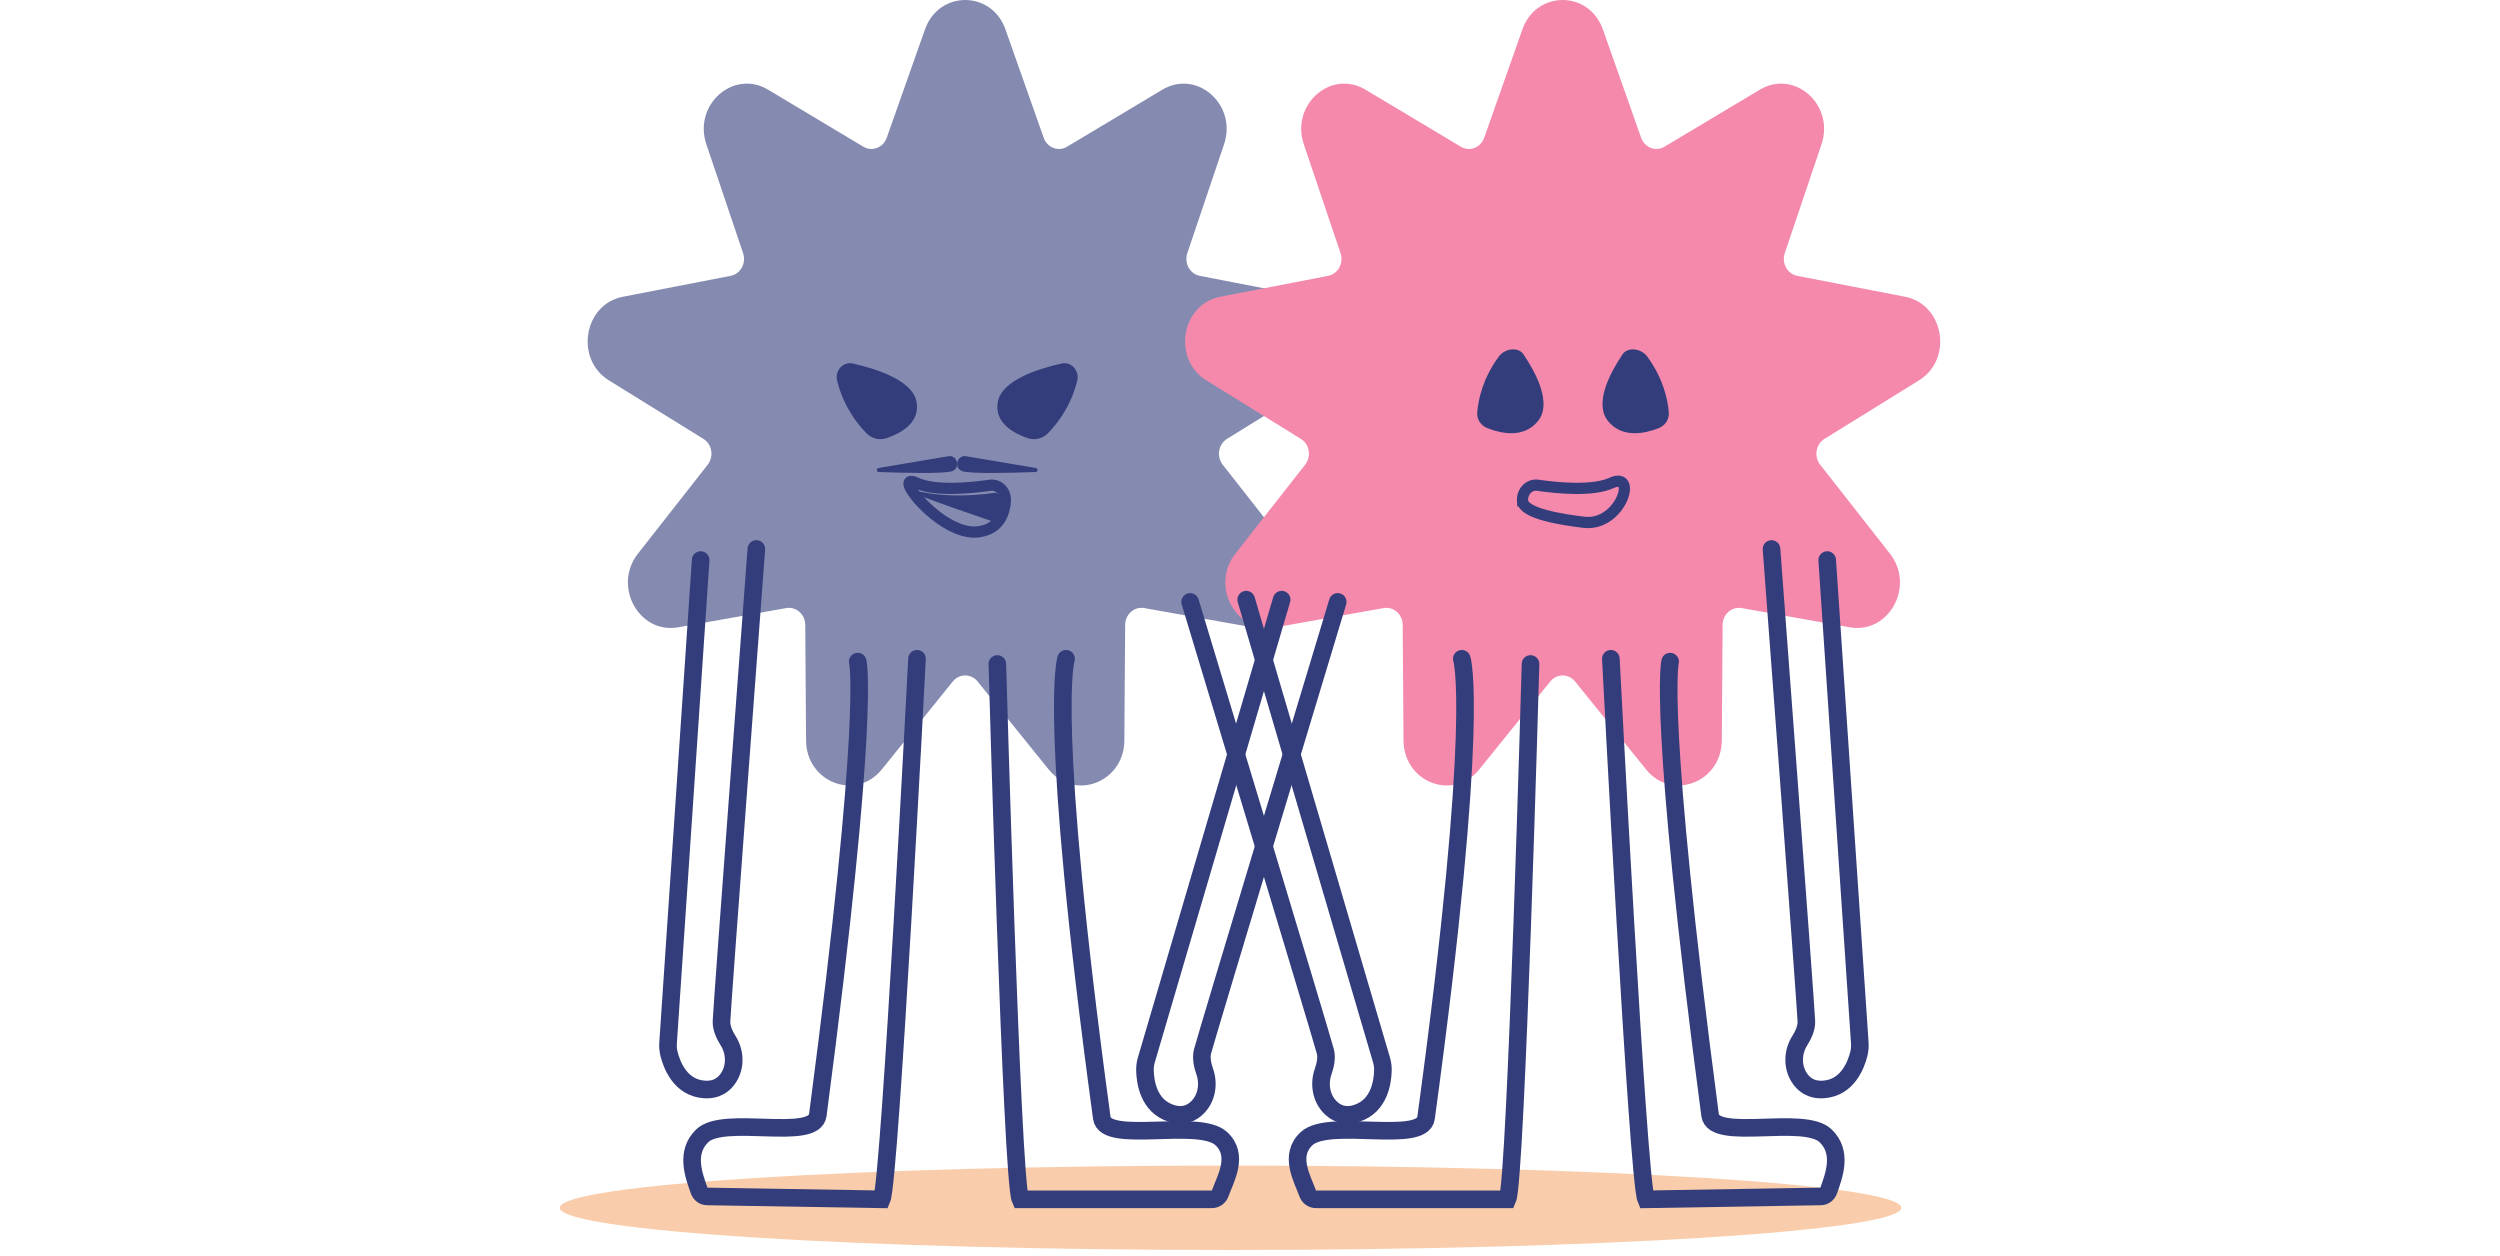 <svg width="223" height="112" viewBox="0 0 223 112" fill="none" xmlns="http://www.w3.org/2000/svg">
<path d="M109.765 111.5C142.808 111.5 169.595 109.813 169.595 107.733C169.595 105.653 142.808 103.966 109.765 103.966C76.721 103.966 49.934 105.653 49.934 107.733C49.934 109.813 76.721 111.5 109.765 111.5Z" fill="#F9CDAB"/>
<path d="M89.689 2.633L93.098 12.29C93.411 13.173 94.399 13.557 95.18 13.087L103.68 8.001C106.768 6.152 110.376 9.343 109.186 12.873L105.909 22.582C105.609 23.473 106.137 24.435 107.018 24.605L116.631 26.469C120.125 27.146 120.941 32.036 117.878 33.931L109.449 39.148C108.676 39.626 108.494 40.719 109.064 41.449L115.293 49.391C117.558 52.278 115.201 56.578 111.699 55.955L102.062 54.24C101.177 54.083 100.371 54.797 100.364 55.74L100.293 66.044C100.268 69.788 95.843 71.487 93.54 68.634L87.204 60.789C86.623 60.071 85.571 60.071 84.99 60.789L78.653 68.634C76.35 71.483 71.925 69.788 71.9 66.044L71.829 55.74C71.822 54.797 71.016 54.083 70.132 54.24L60.494 55.955C56.993 56.578 54.636 52.278 56.9 49.391L63.129 41.449C63.7 40.719 63.518 39.626 62.744 39.148L54.315 33.931C51.252 32.036 52.069 27.146 55.563 26.469L65.176 24.605C66.056 24.435 66.584 23.473 66.284 22.582L63.008 12.873C61.817 9.343 65.425 6.152 68.513 8.001L77.013 13.087C77.794 13.553 78.782 13.173 79.096 12.29L82.504 2.633C83.745 -0.878 88.452 -0.878 89.692 2.633H89.689Z" fill="#858BB0"/>
<path d="M135.797 2.633L132.388 12.29C132.074 13.173 131.086 13.557 130.306 13.087L121.805 8.001C118.717 6.152 115.109 9.343 116.3 12.873L119.577 22.582C119.876 23.473 119.349 24.435 118.468 24.605L108.855 26.469C105.361 27.146 104.544 32.036 107.607 33.931L116.036 39.148C116.81 39.626 116.992 40.719 116.421 41.449L110.192 49.391C107.928 52.278 110.285 56.578 113.786 55.955L123.424 54.24C124.308 54.083 125.114 54.797 125.121 55.74L125.193 66.044C125.217 69.788 129.642 71.487 131.946 68.634L138.282 60.789C138.863 60.071 139.915 60.071 140.496 60.789L146.832 68.634C149.135 71.483 153.56 69.788 153.585 66.044L153.657 55.74C153.664 54.797 154.47 54.083 155.354 54.24L164.992 55.955C168.493 56.578 170.85 52.278 168.586 49.391L162.357 41.449C161.786 40.719 161.968 39.626 162.742 39.148L171.171 33.931C174.234 32.036 173.417 27.146 169.923 26.469L160.31 24.605C159.429 24.435 158.902 23.473 159.201 22.582L162.478 12.873C163.669 9.343 160.06 6.152 156.973 8.001L148.472 13.087C147.691 13.553 146.704 13.173 146.39 12.29L142.981 2.633C141.74 -0.878 137.034 -0.878 135.793 2.633H135.797Z" fill="#F489AC"/>
<path d="M74.672 33.967C74.45 33.068 75.197 32.232 76.055 32.423C78.108 32.88 81.378 33.9 81.749 35.816C82.119 37.731 80.292 38.672 79.082 39.085C78.45 39.298 77.755 39.13 77.279 38.639C76.46 37.803 75.233 36.239 74.675 33.967H74.672Z" fill="#333D7B"/>
<path d="M146.953 31.828C146.389 31.053 145.19 30.929 144.737 31.599C143.652 33.203 142.157 35.963 143.43 37.549C144.704 39.135 146.751 38.66 147.937 38.197C148.555 37.954 148.911 37.402 148.854 36.757C148.763 35.656 148.378 33.784 146.951 31.83L146.953 31.828Z" fill="#333D7B"/>
<path d="M96.088 33.967C96.311 33.068 95.563 32.232 94.706 32.423C92.652 32.88 89.382 33.9 89.011 35.816C88.641 37.731 90.469 38.672 91.679 39.085C92.31 39.298 93.005 39.13 93.481 38.639C94.3 37.803 95.528 36.239 96.085 33.967H96.088Z" fill="#333D7B"/>
<path d="M133.673 31.828C134.237 31.053 135.436 30.929 135.889 31.599C136.974 33.203 138.469 35.963 137.195 37.549C135.921 39.135 133.875 38.66 132.689 38.197C132.071 37.954 131.714 37.402 131.771 36.757C131.863 35.656 132.248 33.785 133.675 31.83L133.673 31.828Z" fill="#333D7B"/>
<path d="M89.676 44.682C89.73 43.853 89.08 43.175 88.318 43.285C86.575 43.538 83.408 43.845 81.741 43.078C79.361 41.988 83.936 47.841 87.232 47.443C89.112 47.218 89.601 45.831 89.673 44.682H89.676Z" stroke="#333D7B" stroke-miterlimit="10"/>
<path d="M135.809 44.682C135.755 43.853 136.406 43.175 137.168 43.285C138.911 43.538 142.077 43.845 143.745 43.078C146.124 41.988 144.571 46.983 141.275 46.586C139.396 46.36 135.885 45.831 135.813 44.682H135.809Z" stroke="#333D7B" stroke-miterlimit="10"/>
<path d="M89.134 46.709C89.134 46.709 81.012 43.99 81.081 43.732C81.15 43.474 83.552 44.696 88.847 43.947C89.54 44.423 90.165 45.074 89.134 46.709Z" fill="#333D7B"/>
<path d="M84.604 40.693C85.394 40.561 85.704 41.753 84.945 42.02C84.933 42.02 84.922 42.028 84.914 42.032C84.171 42.275 80.57 42.184 78.381 42.104C78.171 42.096 78.155 41.781 78.362 41.745L84.608 40.693H84.604Z" fill="#333D7B"/>
<path d="M86.157 40.693C85.367 40.561 85.056 41.753 85.815 42.02C85.827 42.02 85.838 42.028 85.846 42.032C86.59 42.275 90.19 42.184 92.379 42.104C92.59 42.096 92.605 41.781 92.398 41.745L86.153 40.693H86.157Z" fill="#333D7B"/>
<path d="M81.797 58.763C81.797 58.763 79.393 105.266 78.655 106.98L63.078 106.722C62.76 106.722 62.476 106.514 62.364 106.193C61.899 104.866 61.087 102.801 62.651 101.303C64.59 99.454 72.632 101.84 72.947 99.469C77.689 63.487 76.51 59.017 76.51 59.017" stroke="#333D7B" stroke-width="1.57" stroke-miterlimit="10" stroke-linecap="round"/>
<path d="M143.688 58.763C143.688 58.763 146.092 105.266 146.831 106.98L162.407 106.722C162.726 106.722 163.009 106.514 163.121 106.193C163.587 104.866 164.399 102.801 162.834 101.303C160.896 99.454 152.853 101.84 152.539 99.469C147.797 63.487 148.976 59.017 148.976 59.017" stroke="#333D7B" stroke-width="1.57" stroke-miterlimit="10" stroke-linecap="round"/>
<path d="M88.963 59.228C88.963 59.228 90.252 105.267 91.016 106.98H108.101C108.431 106.98 108.724 106.772 108.84 106.45C109.321 105.123 110.552 103.058 108.934 101.561C106.928 99.712 98.608 102.098 98.282 99.727C93.376 63.747 95.092 58.763 95.092 58.763" stroke="#333D7B" stroke-width="1.57" stroke-miterlimit="10" stroke-linecap="round"/>
<path d="M136.523 59.228C136.523 59.228 135.234 105.267 134.47 106.98H117.384C117.055 106.98 116.762 106.772 116.646 106.45C116.164 105.123 114.933 103.058 116.552 101.561C118.557 99.712 126.878 102.098 127.203 99.727C132.109 63.747 130.393 58.763 130.393 58.763" stroke="#333D7B" stroke-width="1.57" stroke-miterlimit="10" stroke-linecap="round"/>
<path d="M111.162 53.49L123.226 94.531C123.316 94.835 123.363 95.155 123.356 95.475C123.334 96.502 123.042 98.659 121.015 99.309C119.938 99.656 119.167 99.298 118.634 98.745C117.849 97.936 117.64 96.687 118.019 95.603C118.213 95.05 118.368 94.365 118.224 93.801C117.932 92.634 106.16 53.689 106.16 53.689" stroke="#333D7B" stroke-width="1.57" stroke-miterlimit="10" stroke-linecap="round"/>
<path d="M114.324 53.49L102.259 94.531C102.169 94.835 102.123 95.155 102.13 95.475C102.151 96.502 102.443 98.659 104.471 99.309C105.547 99.656 106.318 99.298 106.851 98.745C107.636 97.936 107.845 96.687 107.467 95.603C107.272 95.05 107.118 94.365 107.262 93.801C107.553 92.634 119.326 53.689 119.326 53.689" stroke="#333D7B" stroke-width="1.57" stroke-miterlimit="10" stroke-linecap="round"/>
<path d="M62.5 49.957L59.593 93.019C59.571 93.341 59.593 93.662 59.669 93.977C59.913 94.975 60.674 97.022 62.813 97.177C63.948 97.26 64.629 96.727 65.033 96.057C65.626 95.077 65.564 93.802 64.953 92.838C64.64 92.342 64.341 91.71 64.356 91.124C64.389 89.913 67.467 48.97 67.467 48.97" stroke="#333D7B" stroke-width="1.57" stroke-miterlimit="10" stroke-linecap="round"/>
<path d="M162.985 49.957L165.893 93.019C165.914 93.341 165.893 93.662 165.816 93.977C165.572 94.975 164.812 97.022 162.672 97.177C161.537 97.26 160.857 96.727 160.453 96.057C159.86 95.077 159.922 93.802 160.533 92.838C160.846 92.342 161.144 91.71 161.13 91.124C161.097 89.913 158.019 48.97 158.019 48.97" stroke="#333D7B" stroke-width="1.57" stroke-miterlimit="10" stroke-linecap="round"/>
</svg>
